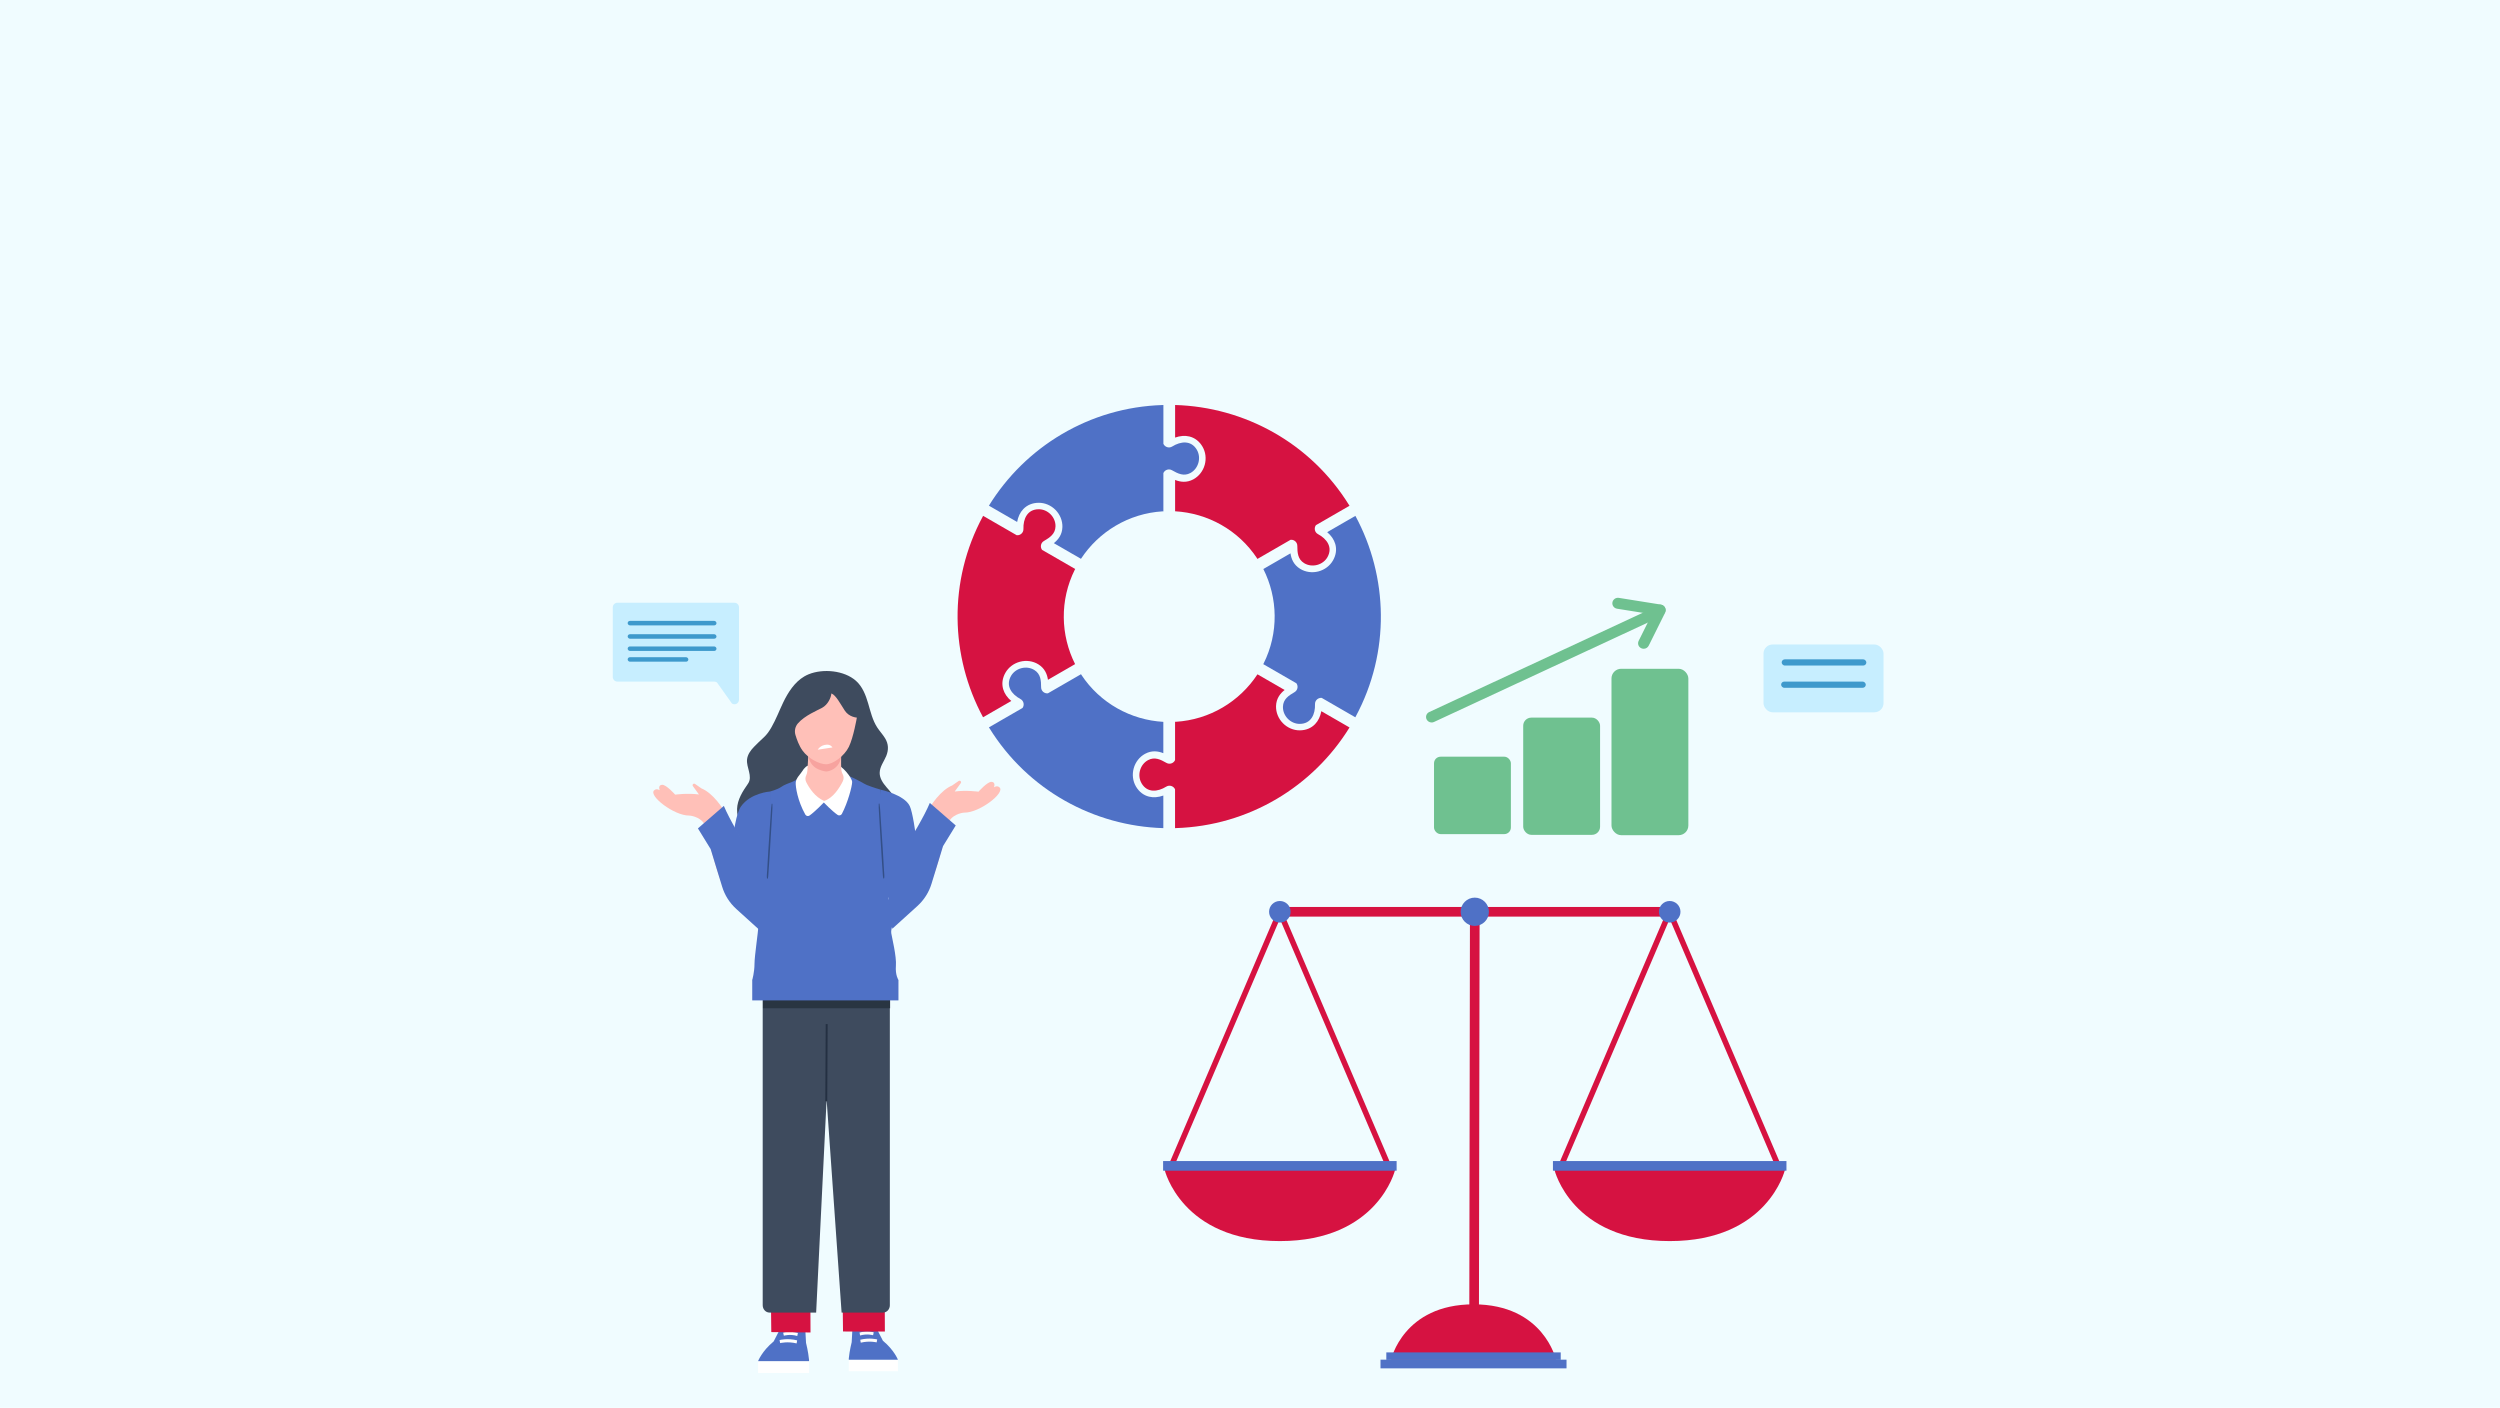 <?xml version="1.0" encoding="UTF-8"?>
<svg id="Layer_1" xmlns="http://www.w3.org/2000/svg" viewBox="0 0 1922.05 1082.35">
  <rect width="1922.05" height="1082.35" fill="#f0fcff"/>
  <g>
    <g>
      <path d="M920.17,345.81c-4.42-7.51-12.46-6.59-18.96-2.53-2.53,1.58-5.67.4-6.77-2.06v-29.83h-.44c-56.55,1.69-105.85,32.21-133.7,77.38l21.69,12.52c.72-3.98,2.34-7.4,4.77-9.93,2.98-3.11,7.04-4.77,11.74-4.81,4.82-.05,9.55,1.97,13.03,5.51,3.47,3.54,5.4,8.31,5.27,13.1-.15,5.97-3.28,9.8-6.6,12.42l20.87,12.05c13.64-20.79,36.58-34.93,62.91-36.51l.05.03h.4v-29.46c1.07-2.41,4.09-3.6,6.62-2.16,4.57,2.61,9.07,4.88,14.18,2.11,6.21-3.38,8.51-11.74,4.93-17.83Z" fill="#4f71c6"/>
      <path d="M798.51,391.52c-8.72.07-11.93,7.49-11.67,15.15.1,2.98-2.49,5.11-5.17,4.83l-25.83-14.91-.2.35v.04c-26.83,49.81-25.04,107.77.15,154.47l21.69-12.52c-3.09-2.61-5.24-5.73-6.22-9.1-1.2-4.13-.61-8.48,1.71-12.57,2.37-4.2,6.48-7.29,11.29-8.53,4.8-1.24,9.89-.52,13.98,1.98,5.09,3.12,6.84,7.74,7.45,11.93l20.87-12.05c-11.19-22.21-11.96-49.15-.16-72.74l.05-.03.2-.35-25.51-14.73c-1.55-2.13-1.07-5.34,1.44-6.81,4.54-2.65,8.76-5.42,8.91-11.23.18-7.07-5.91-13.24-12.98-13.18Z" fill="#d61241"/>
      <path d="M777.26,519.73c-4.29,7.58.52,14.08,7.28,17.68,2.63,1.4,3.18,4.71,1.6,6.89l-25.83,14.91.2.35.03.02c29.72,48.14,80.81,75.57,133.85,77.1v-25.05c-3.8,1.37-7.58,1.67-10.99.84-4.18-1.03-7.65-3.71-10.04-7.76-2.45-4.15-3.07-9.26-1.74-14.04,1.32-4.78,4.5-8.83,8.71-11.12,5.25-2.85,10.12-2.06,14.06-.49v-24.09c-24.83-1.42-48.54-14.21-63.07-36.23v-.06s-.2-.35-.2-.35l-25.51,14.73c-2.62.28-5.16-1.74-5.18-4.65-.03-5.26-.31-10.3-5.27-13.33-6.03-3.69-14.42-1.5-17.91,4.64Z" fill="#4f71c6"/>
      <path d="M877.67,602.25c4.42,7.51,12.46,6.59,18.96,2.53,2.53-1.58,5.67-.4,6.77,2.06v29.83h.44c56.55-1.69,105.85-32.21,133.7-77.38l-21.69-12.52c-.72,3.98-2.34,7.4-4.77,9.93-2.98,3.11-7.04,4.77-11.74,4.81-4.82.05-9.55-1.97-13.03-5.51-3.47-3.54-5.4-8.31-5.27-13.1.15-5.97,3.28-9.8,6.6-12.42l-20.87-12.05c-13.64,20.79-36.58,34.93-62.91,36.51l-.05-.03h-.4v29.46c-1.07,2.41-4.09,3.6-6.62,2.16-4.57-2.61-9.07-4.88-14.18-2.11-6.21,3.38-8.51,11.74-4.93,17.83Z" fill="#d61241"/>
      <path d="M999.33,556.54c8.72-.07,11.93-7.49,11.67-15.15-.1-2.98,2.49-5.11,5.17-4.83l25.83,14.91.2-.35v-.04c26.83-49.81,25.04-107.77-.15-154.47l-21.69,12.52c3.09,2.61,5.24,5.73,6.22,9.1,1.2,4.13.61,8.48-1.71,12.57-2.37,4.2-6.48,7.29-11.29,8.53-4.8,1.24-9.89.52-13.98-1.98-5.09-3.12-6.84-7.74-7.45-11.93l-20.87,12.05c11.19,22.21,11.96,49.15.16,72.74l-.05.03-.2.35,25.51,14.73c1.55,2.13,1.07,5.34-1.44,6.81-4.54,2.65-8.76,5.42-8.91,11.23-.18,7.07,5.91,13.24,12.98,13.18Z" fill="#4f71c6"/>
      <path d="M1020.58,428.33c4.29-7.58-.52-14.08-7.28-17.68-2.63-1.4-3.18-4.71-1.6-6.89l25.83-14.91-.2-.35-.03-.02c-29.72-48.14-80.81-75.57-133.85-77.1v25.05c3.8-1.37,7.58-1.67,10.99-.84,4.18,1.03,7.65,3.71,10.04,7.76,2.45,4.15,3.07,9.26,1.74,14.04-1.32,4.78-4.5,8.83-8.71,11.12-5.25,2.85-10.12,2.06-14.06.49v24.09c24.83,1.42,48.54,14.21,63.07,36.23v.06s.2.35.2.35l25.51-14.73c2.62-.28,5.16,1.74,5.18,4.65.03,5.26.31,10.3,5.27,13.33,6.03,3.69,14.42,1.5,17.91-4.64Z" fill="#d61241"/>
    </g>
    <g>
      <path d="M1068.81,901.65h-169.66c-.72,0-1.39-.36-1.79-.96-.4-.6-.47-1.36-.18-2.02l84.83-198.51c.34-.79,1.11-1.3,1.97-1.3s1.64.51,1.97,1.3l84.83,198.51c.28.66.21,1.42-.18,2.02-.4.6-1.07.96-1.79.96ZM902.4,897.36h163.16l-81.58-190.91-81.58,190.91Z" fill="#d61241"/>
      <path d="M1368.52,901.65h-169.66c-.72,0-1.39-.36-1.79-.96-.4-.6-.47-1.36-.18-2.02l84.83-198.51c.34-.79,1.11-1.3,1.97-1.3s1.64.51,1.97,1.3l84.83,198.51c.28.66.21,1.42-.18,2.02-.4.6-1.07.96-1.79.96ZM1202.11,897.36h163.17l-81.58-190.91-81.58,190.91Z" fill="#d61241"/>
      <polygon points="1129.63 1007.88 1137.05 1007.88 1137.55 700.99 1130.13 700.99 1129.63 1007.88" fill="#d61241"/>
      <rect x="1130.13" y="551.14" width="7.42" height="299.71" transform="translate(1834.83 -432.84) rotate(90)" fill="#d61241"/>
      <path d="M1133.84,711.87h0c5.98,0,10.88-4.9,10.88-10.88h0c0-5.98-4.9-10.88-10.88-10.88h0c-5.98,0-10.88,4.9-10.88,10.88h0c0,5.98,4.9,10.88,10.88,10.88Z" fill="#4f71c6"/>
      <path d="M895.43,899.51s13.08,54.66,88.56,54.66,88.56-54.66,88.56-54.66h-177.11Z" fill="#d61241"/>
      <path d="M1195.14,899.51s13.08,54.66,88.56,54.66,88.56-54.66,88.56-54.66h-177.11Z" fill="#d61241"/>
      <path d="M1196.25,1045.34s-9.36-42.54-63.38-42.54-63.38,42.54-63.38,42.54h126.76Z" fill="#d61241"/>
      <rect x="1065.83" y="1039.75" width="134.09" height="5.77" fill="#4f71c6"/>
      <rect x="1061.36" y="1045.34" width="143.02" height="6.68" fill="#4f71c6"/>
      <rect x="894.22" y="892.64" width="179.53" height="7.42" fill="#4f71c6"/>
      <rect x="1193.93" y="892.64" width="179.53" height="7.42" fill="#4f71c6"/>
      <circle cx="983.98" cy="700.99" r="8.29" fill="#4f71c6"/>
      <circle cx="1283.69" cy="700.99" r="8.29" fill="#4f71c6"/>
    </g>
    <g>
      <g>
        <g>
          <g>
            <rect x="652.57" y="1045.41" width="37.79" height="8.78" fill="#fff"/>
            <path d="M654.8,1031.86l.62-11.5s3.48-3.48,8.45-3.48,9.57,3.48,9.57,3.48l5.35,10.43c8.7,7.15,11.56,14.62,11.56,14.62h-37.79v-.94c.62-6.34,2.24-12.61,2.24-12.61Z" fill="#4f71c6"/>
          </g>
          <path d="M661.78,1032.28c6.71-1.64,12.14-.24,12.2-.22l.43-2.27c-.24-.07-5.9-1.54-13.03.22l.4,2.28Z" fill="#fcfcfc"/>
          <path d="M661.29,1026.76c5.47-1.6,9.89-.2,9.94-.19l.52-2.24c-.2-.06-4.97-1.57-10.94.18l.47,2.26Z" fill="#fcfcfc"/>
        </g>
        <path d="M680.19,997.02l.12,26.71-32.18-.05-.33-26.85c5.56-.08,25.74.07,32.39.18Z" fill="#d61241"/>
        <g>
          <g>
            <rect x="582.82" y="1046.47" width="39.19" height="9.1" fill="#fff"/>
            <path d="M619.69,1032.42l-.64-11.92s-3.61-3.61-8.77-3.61-9.93,3.61-9.93,3.61l-5.54,10.81c-9.02,7.42-11.99,15.16-11.99,15.16h39.19v-.98c-.64-6.58-2.32-13.07-2.32-13.07Z" fill="#4f71c6"/>
          </g>
          <path d="M612.45,1032.85c-6.96-1.71-12.59-.25-12.65-.23l-.45-2.35c.25-.07,6.12-1.6,13.52.22l-.41,2.36Z" fill="#fffffe"/>
          <path d="M612.96,1027.13c-5.68-1.66-10.26-.21-10.31-.2l-.54-2.33c.21-.07,5.15-1.63,11.34.18l-.49,2.34Z" fill="#fffffe"/>
        </g>
        <path d="M623.04,999.71l.1,24.72-30.15-.29-.29-24.65c4.91-.07,24.47.11,30.35.21Z" fill="#d61241"/>
        <g>
          <path d="M678.92,1009.13h-31.88l-11.53-163.78-8.04,163.78h-35.88c-2.88,0-5.21-2.53-5.21-5.65v-241.15c0-3.12,2.33-5.65,5.21-5.65h87.33c2.88,0,5.21,2.53,5.21,5.65v241.15c0,3.12-2.33,5.65-5.21,5.65Z" fill="#3e4b5e"/>
          <line x1="635.57" y1="787.32" x2="635.25" y2="846.67" fill="none" stroke="#243042" stroke-miterlimit="10" stroke-width="1.5"/>
          <path d="M592.29,756.83h86.34c3.15,0,5.7,2.56,5.7,5.7v12.65h-97.75v-12.65c0-3.15,2.56-5.7,5.7-5.7Z" fill="#293542"/>
        </g>
      </g>
      <g>
        <path d="M618.35,520.06c-7.43,4.37-12.48,12.21-16.23,20.05-3.02,6.31-5.49,12.89-8.98,18.98-1.66,2.89-3.44,5.56-5.89,7.8-2.59,2.37-5.21,4.89-7.66,7.41-2.59,2.67-4.85,5.9-5.25,9.57-.67,6.21,4.63,13.05.71,18.68-4.07,5.83-8.12,12.11-8.38,19.4-.28,7.9,4.14,15.45,10.23,20.61,6.09,5.16,13.7,8.25,21.35,10.69,13.78,4.4,28.4,6.99,42.79,5.31,14.39-1.68,28.57-7.95,37.82-18.92,3.03-3.6,5.92-6.62,8.05-10.79,2.14-4.17,3.12-9.12,1.64-13.55-1.31-3.91-4.34-6.97-7.03-10.12-2.69-3.15-5.23-6.82-5.2-10.94.03-4.78,3.28-8.75,5.03-13.01,1.94-4.73,1.81-9.26-.91-13.69-1.78-2.9-4.16-5.41-6.01-8.26-3.63-5.59-5.13-12.21-7-18.58-1.88-6.37-4.38-12.89-9.4-17.32-9.1-8.02-25.27-9.45-36.3-4.99-1.18.48-2.3,1.04-3.38,1.67Z" fill="#3e4b5e"/>
        <path d="M592.02,608.54s-14.96.99-22.33,11.45c-7.38,10.45-8.68,58.04-8.68,58.04,0,0,36.44,9.81,36.23,8.96-.22-.85-5.21-78.44-5.21-78.44Z" fill="#4f71c6"/>
        <path d="M677.06,607.11s18.31,3.88,22.41,12.67c4.1,8.79,8.57,55.69,8.57,55.69l-39.48,23.08,8.51-91.44Z" fill="#4f71c6"/>
        <g>
          <path d="M578.33,753.49v15.63h112.42v-15.63s-65.6-21.71-112.42,0Z" fill="#4f71c6"/>
          <path d="M619.1,595.08s-6.38,4.54-9.88,5.97c-3.49,1.43-5.85,2.05-8.76,4.05-2.91,2.01-8.45,3.44-8.45,3.44,0,0,.38,56.25-1.16,66.46-1.55,10.21-9.03,23.78-9.9,28.93-.87,5.16,2.04,4.3,2.04,8.31s-2.92,22.56-2.92,28.86-1.74,12.39-1.74,12.39h112.42s-2.54-3.81-1.96-10.97c.58-7.16-2.99-21.4-3.58-25.12-.58-3.72,3.2-9.74,1.16-16.9-2.04-7.16-4.95-12.32-4.95-18.05s-4.37-75.34-4.37-75.34c0,0-6.26-1.82-10.59-3.58-2.56-1.04-5.22-3.36-17.08-8.45-15.44,4.58-30.29,0-30.29,0Z" fill="#4f71c6"/>
          <path d="M679.64,669.36c-.1-1.82-.2-3.64-.3-5.46-.2-3.72-.43-7.44-.66-11.17-.46-7.45-.98-14.89-1.47-22.33-.13-2.06-.26-4.12-.4-6.18-.15-2.09-.24-4.2-.64-6.26-.07-.34-.57-.24-.59.08-.12,1.9.02,3.8.12,5.7.09,1.82.21,3.64.32,5.46.22,3.72.45,7.44.66,11.17.42,7.45.85,14.89,1.37,22.33.14,2.06.29,4.12.43,6.18l.21,3.09c.07,1.07.11,2.15.38,3.19.11.44.69.29.74-.1.24-1.86-.06-3.84-.16-5.7Z" fill="#334f87"/>
        </g>
        <path d="M689.63,671.8c1.96-11.24,17.72-39.03,23.24-47.43,2.43-5.18,10.48-16.97,19.16-20.47l4.97-3.45c1.1-.77,2.45.57,1.67,1.65l-4.66,6.43c9.1-1.18,18.27.14,18.27.14,0,0,6.9-7.82,10.08-7.58,3.48.27,1.79,4.22,1.79,4.22,0,0,2.37-1.76,4.33.07,4.48,4.19-15.36,19.44-26.89,19.38-2.23-.01-10.74,1.81-12.64,8.72-5.51,20.09-12.93,61.51-29.6,61.59-11.98.06-11.27-14.51-9.74-23.26Z" fill="#ffc0b8"/>
        <g>
          <g>
            <path d="M622.37,588.73c-1.74-.76-4.24,1.9-5.59,4.17-1.35,2.28-4.82,5.31-5.01,8.72-.18,3.22,1.35,13.87,7.36,24.62.65,1.17,2.2,1.51,3.3.73,4.18-2.95,10.94-9.99,10.94-9.99,0,0,6.05,6.36,10.57,9.52,1.12.78,2.68.41,3.31-.78,4.61-8.77,7.9-21.32,7.9-24.48,0-3.41-8.48-13.47-11.57-12.9-3.08.57-21.21.38-21.21.38Z" fill="#fff"/>
            <path d="M647.99,600.61c-2.31,4.65-7.3,12.95-14.39,15.16-7.06-2.98-11.56-10.1-13.75-14.45-.84-1.66-.83-3.61.01-5.27.41-.81.78-2,.9-3.73.11-1.63.25-3.9.37-6.19.24-4.41.46-8.89.46-8.89h25.17s-.15,5.59-.1,10.14c.03,2.19.1,4.14.26,5.11.18,1.08.57,2.03.98,2.8.89,1.66.91,3.63.07,5.32Z" fill="#ffc0b8"/>
            <path d="M637.43,592.75c-.79.22-1.57.35-2.33.39-2.17-.27-4.18-.89-6.02-1.7-4.84-2.14-7.84-6.99-7.58-12.2.06-1.22.1-2,.1-2h25.17s-.04,1.47-.07,3.52c-.09,5.56-3.82,10.49-9.26,12Z" fill="#f7a39f"/>
          </g>
          <g>
            <path d="M613.42,556.19c-2.09,2.43-2.78,5.74-1.88,8.8,1.01,3.41,2.79,8.36,5.42,12.02,4.42,6.13,12.96,10.58,18.19,10.58s13.97-6.23,17.49-13.44c3.52-7.22,6.13-22.44,6.13-22.44,0,0-5.93-.3-9.25-5.34-3.32-5.04-6.83-11.96-10.35-13.25-.2,3.16-2.61,8.6-7.14,11.07-3.63,1.98-13.39,5.93-18.62,12Z" fill="#ffc0b8"/>
            <path d="M628.72,576.39l11.28-1.74s-1.23-2.3-4.35-2.14c-5.09.27-6.93,3.88-6.93,3.88Z" fill="#fff"/>
          </g>
        </g>
      </g>
      <path d="M681.18,676.18l4.8,37.89,19.28-17.46c5.13-4.64,8.9-10.56,10.9-17.12l8.86-28.96,9.77-15.9-19.92-17.3c-4.47,10.56-12.92,24.56-22.43,40.23,1.4.94-11.25,16.44-11.25,18.62Z" fill="#4f71c6"/>
      <path d="M581.74,674.07c-1.96-11.24-17.72-39.03-23.24-47.43-2.43-5.18-10.48-16.97-19.16-20.47l-4.97-3.45c-1.1-.77-2.45.57-1.67,1.65l4.66,6.43c-9.1-1.18-18.27.14-18.27.14,0,0-6.9-7.82-10.08-7.58-3.48.27-1.79,4.22-1.79,4.22,0,0-2.37-1.76-4.33.07-4.48,4.19,15.36,19.44,26.89,19.38,2.23-.01,10.74,1.81,12.64,8.72,5.51,20.09,12.93,61.51,29.6,61.59,11.98.06,11.27-14.51,9.74-23.26Z" fill="#ffc0b8"/>
      <path d="M589.8,669.48c.1-1.82.2-3.64.3-5.46.2-3.72.43-7.44.66-11.17.46-7.45.98-14.89,1.47-22.33.13-2.06.26-4.12.4-6.18.15-2.09.24-4.2.64-6.26.07-.34.57-.24.59.08.12,1.9-.02,3.8-.12,5.7-.09,1.82-.21,3.64-.32,5.46-.22,3.72-.45,7.44-.66,11.17-.42,7.45-.85,14.89-1.37,22.33-.14,2.06-.29,4.12-.43,6.18l-.21,3.09c-.07,1.07-.11,2.15-.38,3.19-.11.44-.69.29-.74-.1-.24-1.86.06-3.84.16-5.7Z" fill="#334f87"/>
      <path d="M590.19,678.44l-4.8,37.89-19.28-17.46c-5.13-4.64-8.9-10.56-10.9-17.12l-8.86-28.96-9.77-15.9,19.92-17.3c4.47,10.56,12.92,24.56,22.43,40.23-1.4.94,11.25,16.44,11.25,18.62Z" fill="#4f71c6"/>
    </g>
    <g>
      <path d="M568.17,467v70.88c0,2.9-3.18,4.61-5.47,2.93l-11.5-16.14c-.58-.42-1.29-.65-2.01-.65h-74.59c-1.92,0-3.48-1.61-3.48-3.6v-53.42c0-1.99,1.56-3.6,3.48-3.6h90.12c1.9,0,3.46,1.61,3.46,3.6Z" fill="#c7eeff"/>
      <rect x="482.56" y="477.36" width="68.29" height="3.44" rx="1.72" ry="1.72" fill="#3e99cc"/>
      <rect x="482.56" y="487.61" width="68.29" height="3.44" rx="1.72" ry="1.72" fill="#3e99cc"/>
      <rect x="482.56" y="497.01" width="68.29" height="3.44" rx="1.72" ry="1.72" fill="#3e99cc"/>
      <rect x="482.56" y="505.28" width="46.66" height="3.44" rx="1.72" ry="1.72" fill="#3e99cc"/>
    </g>
    <g>
      <rect x="1102.5" y="581.76" width="59.1" height="59.52" rx="5.07" ry="5.07" fill="#6fc190"/>
      <rect x="1171.07" y="551.72" width="59.1" height="90.12" rx="6.24" ry="6.24" fill="#6fc190"/>
      <rect x="1238.94" y="514.17" width="59.1" height="127.94" rx="7.44" ry="7.44" fill="#6fc190"/>
      <path d="M1100.67,555.46c-1.61,0-3.15-.9-3.89-2.42-1.01-2.11-.1-4.63,2.05-5.62l174.75-81.22c2.14-1,4.71-.09,5.72,2.02,1.01,2.11.1,4.63-2.05,5.62l-174.75,81.22c-.59.28-1.22.41-1.83.41Z" fill="#6fc190"/>
      <path d="M1276.13,473.2c-.23,0-.46-.02-.69-.06l-32.23-5.15c-2.34-.37-3.93-2.54-3.55-4.85.38-2.3,2.59-3.86,4.93-3.49l32.23,5.15c2.34.37,3.93,2.54,3.55,4.85-.34,2.07-2.16,3.55-4.23,3.55Z" fill="#6fc190"/>
      <path d="M1263.68,498.79c-.63,0-1.28-.14-1.88-.43-2.13-1.02-3.01-3.55-1.97-5.65l12.67-25.46c1.05-2.1,3.62-2.96,5.75-1.94,2.13,1.02,3.01,3.55,1.97,5.65l-12.67,25.46c-.75,1.5-2.27,2.37-3.86,2.37Z" fill="#6fc190"/>
    </g>
    <g>
      <rect x="1355.81" y="495.48" width="92.29" height="52.14" rx="7.03" ry="7.03" transform="translate(2803.91 1043.11) rotate(-180)" fill="#c7eeff"/>
      <rect x="1369.79" y="506.92" width="65.1" height="4.76" rx="2.38" ry="2.38" transform="translate(2804.68 1018.6) rotate(180)" fill="#3e99cc"/>
      <rect x="1369.35" y="524.02" width="65.1" height="4.76" rx="2.38" ry="2.38" transform="translate(2803.81 1052.8) rotate(-180)" fill="#3e99cc"/>
    </g>
  </g>
</svg>
